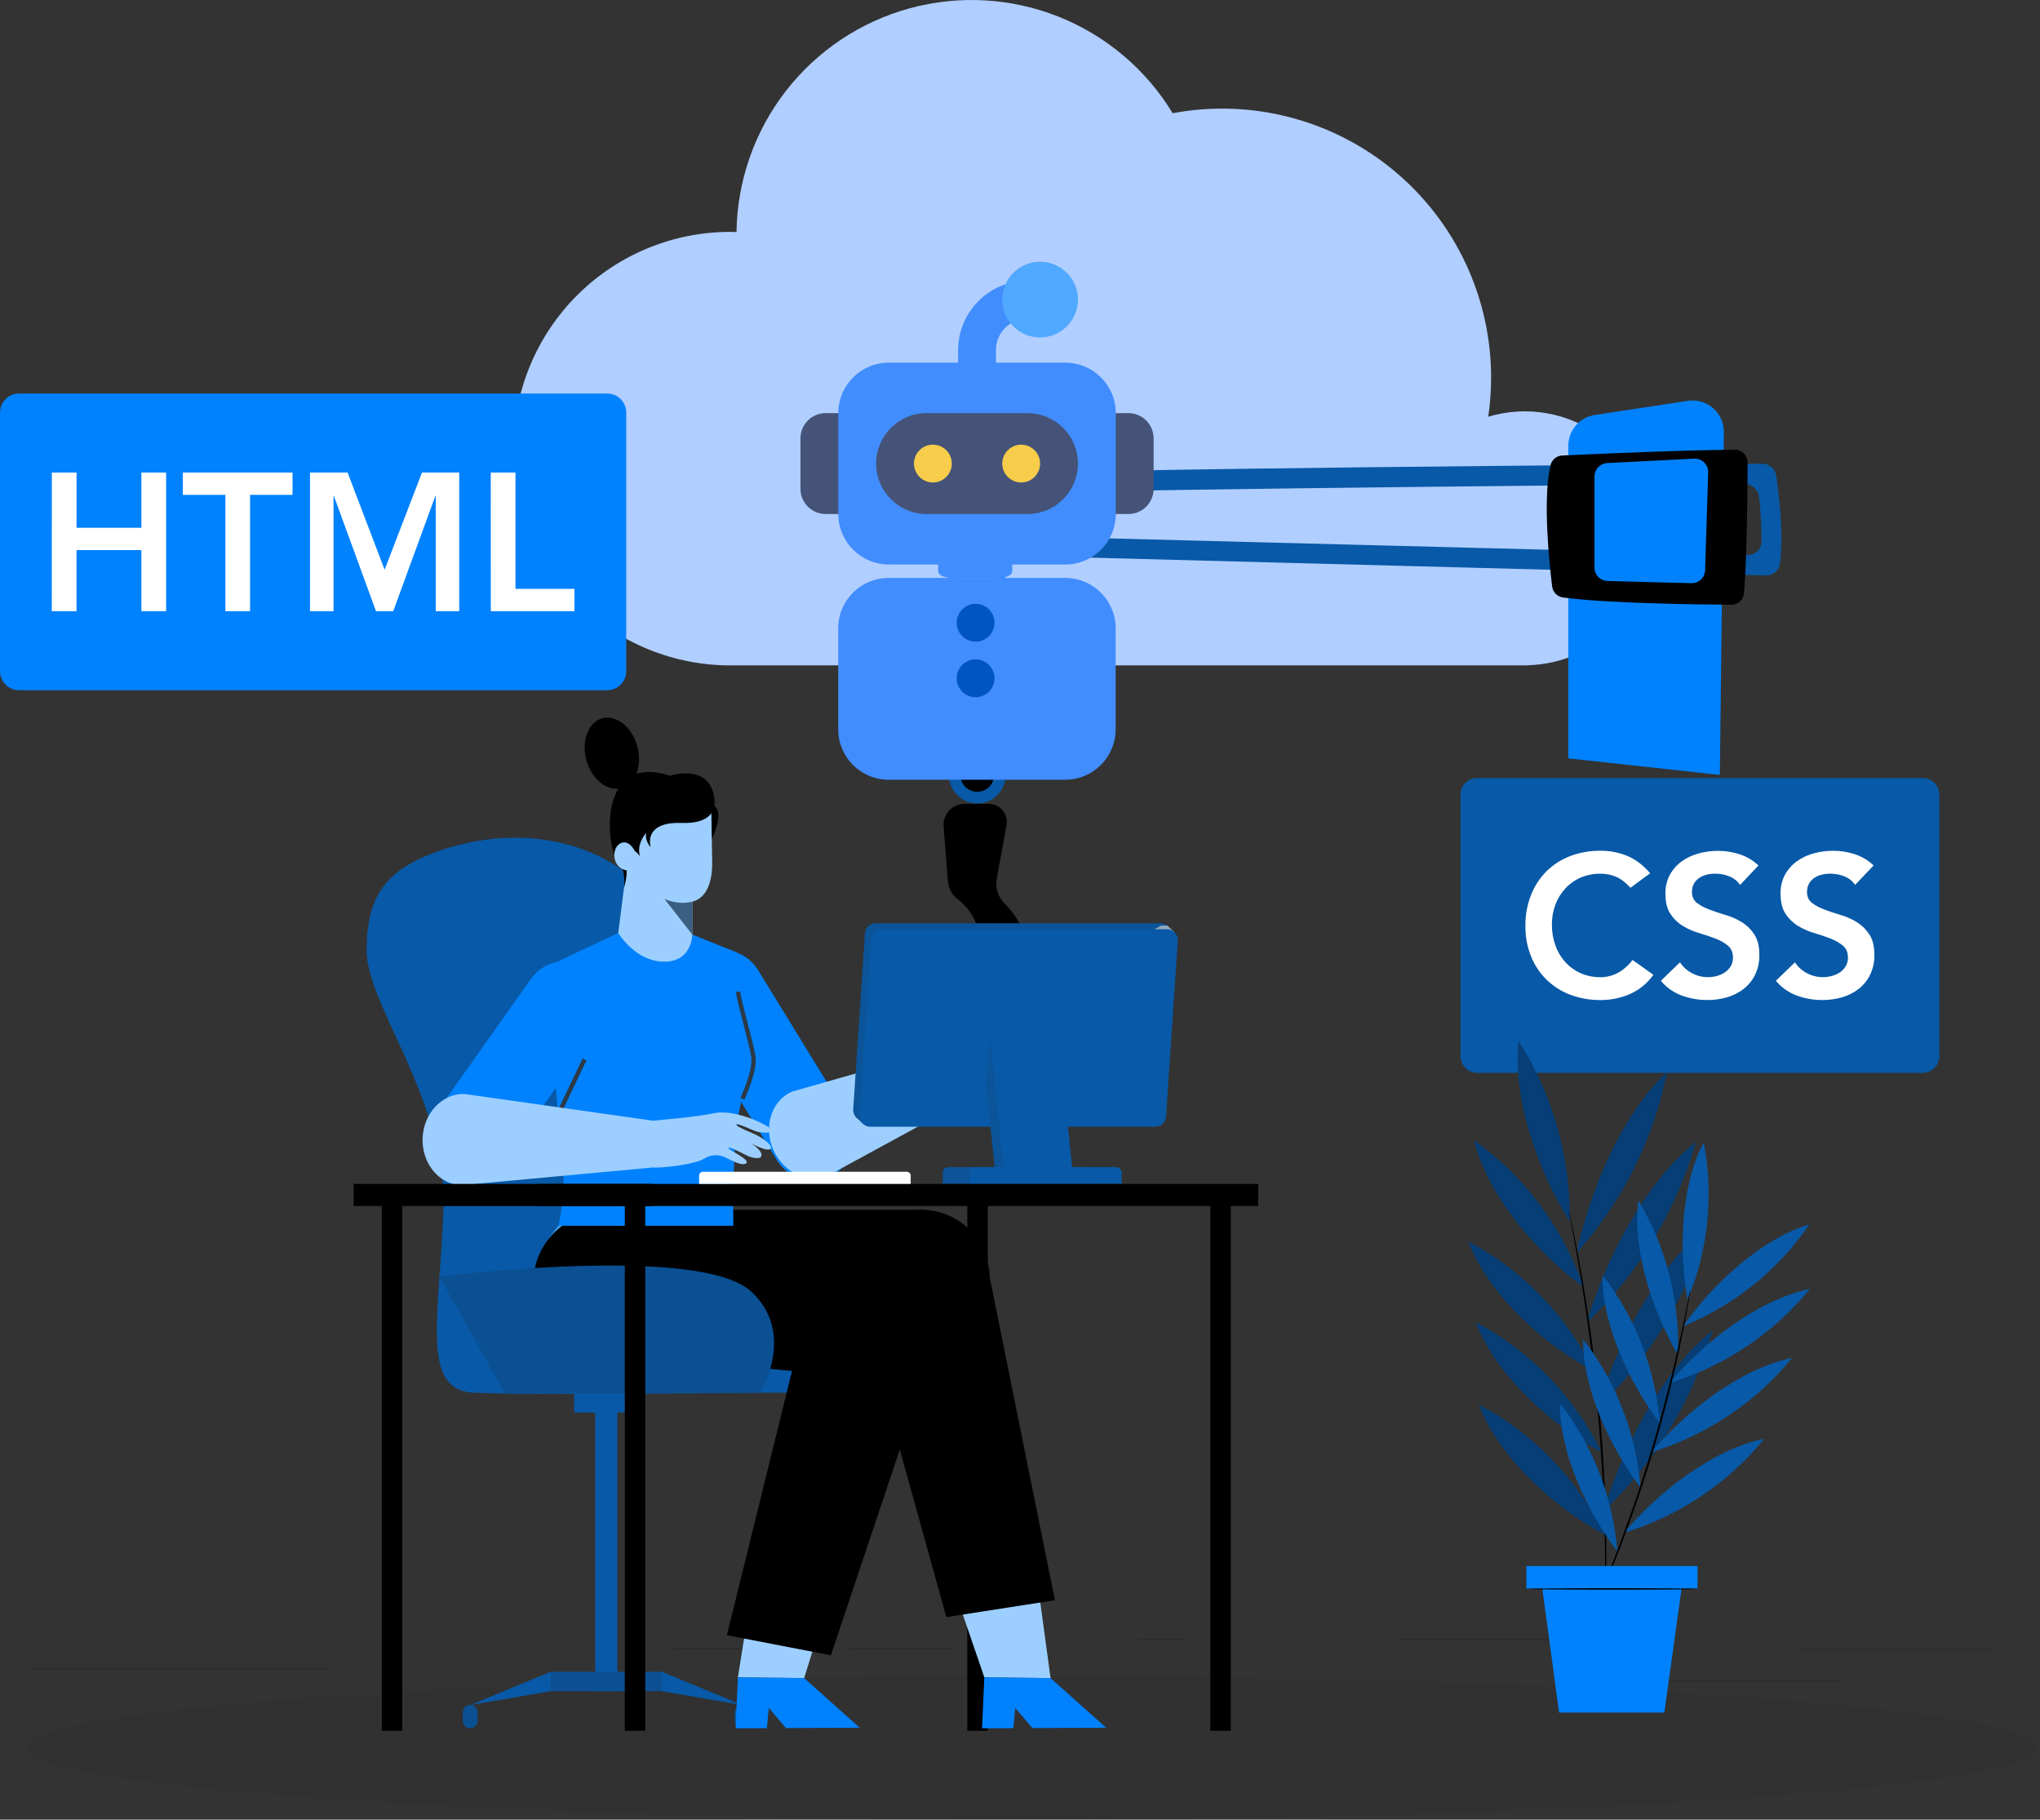 <svg width="647" height="577" viewBox="0 0 647 577" fill="none" xmlns="http://www.w3.org/2000/svg">
<rect x="0" y="0" width="647" height="577" fill="#333333" stroke="none"/>
<path d="M523.875 170.715C523.876 164.435 522.409 158.242 519.59 152.631C516.772 147.019 512.68 142.144 507.641 138.396C502.603 134.647 496.758 132.129 490.573 131.042C484.388 129.955 478.034 130.329 472.019 132.135C472.614 128.039 472.914 123.905 472.917 119.766C472.921 107.232 470.162 94.851 464.837 83.504C459.512 72.157 451.752 62.123 442.109 54.116C432.466 46.108 421.177 40.325 409.044 37.176C396.912 34.027 384.235 33.59 371.915 35.897C363.516 22.051 350.838 11.315 335.798 5.312C320.757 -0.69 304.172 -1.634 288.547 2.624C272.923 6.882 259.109 16.111 249.195 28.915C239.28 41.719 233.803 57.403 233.591 73.596C233.174 73.596 232.764 73.533 232.347 73.533C223.259 73.435 214.242 75.141 205.818 78.552C197.393 81.962 189.729 87.01 183.268 93.401C176.807 99.793 171.678 107.403 168.178 115.79C164.677 124.178 162.875 133.176 162.875 142.264C162.875 151.353 164.677 160.351 168.178 168.738C171.678 177.125 176.807 184.735 183.268 191.127C189.729 197.519 197.393 202.566 205.818 205.977C214.242 209.387 223.259 211.093 232.347 210.996H484.767L484.72 210.941C495.199 210.654 505.153 206.29 512.465 198.778C519.777 191.266 523.871 181.198 523.875 170.715Z" fill="#B0CEFF"/>
<path d="M545.465 245.727L546.731 137.019C546.748 135.581 546.452 134.157 545.863 132.845C545.274 131.533 544.407 130.365 543.321 129.422C542.236 128.479 540.958 127.784 539.577 127.384C538.196 126.985 536.744 126.891 535.323 127.109L505.819 131.576C503.475 131.93 501.336 133.114 499.79 134.912C498.244 136.709 497.394 139.001 497.395 141.372V240.479L545.465 245.727Z" fill="#0082FF"/>
<path d="M298.58 175.592L560.058 182.472C561.168 182.511 562.251 182.128 563.089 181.4C563.928 180.673 564.46 179.655 564.578 178.551C565.666 168.59 564.222 156.704 563.334 150.772C563.176 149.728 562.645 148.776 561.841 148.091C561.037 147.406 560.013 147.034 558.956 147.043C534.561 147.261 331.78 148.565 314.283 150.74C301.121 152.373 296.273 163.325 294.49 170.077C294.321 170.714 294.298 171.381 294.422 172.029C294.546 172.677 294.815 173.288 295.208 173.818C295.601 174.348 296.108 174.783 296.691 175.09C297.275 175.397 297.92 175.568 298.58 175.592ZM302.501 166.415C304.708 161.913 308.508 157.802 315.061 156.986C327.919 155.389 480.854 154.066 553.053 153.392C554.246 153.38 555.4 153.811 556.294 154.601C557.188 155.392 557.756 156.485 557.89 157.67C558.436 162.363 558.696 167.085 558.668 171.809C558.658 172.371 558.536 172.925 558.309 173.44C558.082 173.954 557.755 174.417 557.346 174.803C556.938 175.19 556.457 175.49 555.931 175.688C555.405 175.886 554.844 175.977 554.283 175.955L304.355 169.496C303.997 169.484 303.648 169.384 303.34 169.203C303.031 169.022 302.773 168.767 302.589 168.461C302.404 168.154 302.3 167.806 302.284 167.449C302.269 167.092 302.344 166.736 302.501 166.415Z" fill="#0859A7"/>
<path d="M554.249 146.615C554.249 155.464 554.096 176.918 553.119 188.122C553.03 189.121 552.569 190.049 551.827 190.723C551.086 191.396 550.117 191.766 549.115 191.759C538.88 191.695 509.451 191.352 495.676 189.445C494.807 189.323 494.003 188.918 493.389 188.292C492.774 187.666 492.384 186.854 492.279 185.983C491.345 178.433 489.238 158.348 491.755 147.549C491.948 146.696 492.415 145.93 493.086 145.368C493.756 144.805 494.592 144.479 495.466 144.437C504.827 144.002 535.326 142.654 550.253 142.615C550.778 142.614 551.298 142.717 551.784 142.918C552.269 143.119 552.711 143.413 553.082 143.785C553.453 144.157 553.747 144.598 553.948 145.084C554.148 145.569 554.25 146.09 554.249 146.615Z" fill="black"/>
<path d="M541.765 149.807L540.784 180.823C540.748 181.944 540.27 183.004 539.454 183.774C538.639 184.543 537.552 184.959 536.432 184.93L509.833 184.238C508.727 184.21 507.675 183.751 506.903 182.958C506.131 182.166 505.7 181.102 505.701 179.996V151.077C505.701 149.989 506.118 148.942 506.867 148.153C507.616 147.365 508.64 146.894 509.726 146.838L537.305 145.433C537.891 145.403 538.477 145.495 539.026 145.704C539.575 145.912 540.075 146.231 540.494 146.642C540.913 147.053 541.242 147.547 541.461 148.092C541.68 148.637 541.783 149.221 541.765 149.807Z" fill="#0082FF"/>
<path d="M318.722 167.186H316.201V244.029H318.722V167.186Z" fill="#0082FF"/>
<path d="M303.755 166.439L301.234 166.447L301.492 244.06L304.012 244.052L303.755 166.439Z" fill="#0082FF"/>
<path d="M312.011 254.517C316.856 253.374 319.856 248.52 318.712 243.676C317.569 238.832 312.715 235.831 307.871 236.975C303.027 238.118 300.026 242.972 301.17 247.816C302.313 252.661 307.167 255.661 312.011 254.517Z" fill="#0859A7"/>
<path d="M309.947 251.077C312.902 251.077 315.298 248.681 315.298 245.726C315.298 242.771 312.902 240.375 309.947 240.375C306.991 240.375 304.596 242.771 304.596 245.726C304.596 248.681 306.991 251.077 309.947 251.077Z" fill="black"/>
<path d="M316.141 278.506L319.224 261.676C319.377 260.849 319.346 259.999 319.133 259.185C318.921 258.371 318.532 257.615 317.994 256.968C317.456 256.322 316.782 255.802 316.021 255.445C315.26 255.088 314.429 254.902 313.588 254.902H305.92C305 254.902 304.09 255.093 303.248 255.461C302.405 255.83 301.648 256.369 301.023 257.044C300.399 257.719 299.921 258.516 299.62 259.385C299.318 260.254 299.199 261.176 299.271 262.093L300.622 279.408C300.715 280.538 301.046 281.636 301.593 282.629C302.141 283.622 302.892 284.488 303.799 285.169C306.586 287.283 310.526 291.675 311.381 299.935C312.74 313.015 300.458 317.404 292.9 315.978C287.004 314.88 283.795 307.778 285.057 302.431C285.175 301.972 285.187 301.492 285.092 301.027C284.997 300.563 284.798 300.126 284.509 299.75C284.22 299.374 283.849 299.069 283.425 298.858C283 298.647 282.533 298.535 282.059 298.531C281.367 298.529 280.695 298.759 280.149 299.184C279.603 299.61 279.215 300.205 279.047 300.877C277.567 306.784 275.646 322.013 294.116 325.005C315.987 328.548 337.206 305.237 318.511 286.385C317.512 285.359 316.775 284.107 316.362 282.735C315.95 281.364 315.874 279.913 316.141 278.506Z" fill="black"/>
<path d="M309.948 174.882C314.925 174.882 318.96 170.847 318.96 165.87C318.96 160.892 314.925 156.857 309.948 156.857C304.97 156.857 300.936 160.892 300.936 165.87C300.936 170.847 304.97 174.882 309.948 174.882Z" fill="#0859A7"/>
<path d="M309.947 171.222C312.902 171.222 315.298 168.826 315.298 165.871C315.298 162.915 312.902 160.52 309.947 160.52C306.991 160.52 304.596 162.915 304.596 165.871C304.596 168.826 306.991 171.222 309.947 171.222Z" fill="black"/>
<path opacity="0.14" d="M327.354 576.847C503.594 576.847 646.465 566.693 646.465 554.167C646.465 541.641 503.594 531.486 327.354 531.486C151.115 531.486 8.244 541.641 8.244 554.167C8.244 566.693 151.115 576.847 327.354 576.847Z" fill="#26292C"/>
<g opacity="0.14">
<path d="M632.931 522.838H570.279V523.219H632.931V522.838Z" fill="black"/>
<path d="M505.409 519.797H442.576V520.178H505.409V519.797Z" fill="black"/>
<path d="M376.018 519.797H360.816V520.178H376.018V519.797Z" fill="black"/>
<path d="M583.08 532.78H512.768V533.162H583.08V532.78Z" fill="black"/>
<path d="M302.406 522.638H269.568V523.019H302.406V522.638Z" fill="black"/>
<path d="M256.039 522.638H213.576V523.019H256.039V522.638Z" fill="black"/>
<path d="M103.72 529.069H8.795V529.451H103.72V529.069Z" fill="black"/>
</g>
<path d="M116.268 301.47C116.268 318.713 141.8 349.308 140.627 383.354C139.454 417.4 133.287 440.729 150.017 441.61C166.748 442.49 241.146 441.61 241.146 441.61H274.169C274.169 441.61 280.479 408.519 258.907 406.099C237.335 403.678 213.842 406.812 209.824 393.554C205.421 379.023 208.28 352.609 208.943 336.321C209.606 320.033 215.767 286.796 194.633 274.03C173.5 261.264 148.72 265.074 133.223 272.269C120.874 278.001 116.268 286.365 116.268 301.47ZM235.424 548.043C235.113 548.043 234.806 547.982 234.519 547.863C234.232 547.744 233.971 547.569 233.752 547.349C233.532 547.129 233.358 546.868 233.239 546.581C233.121 546.294 233.06 545.986 233.061 545.676V543.034C233.061 542.407 233.31 541.806 233.753 541.363C234.196 540.919 234.797 540.67 235.424 540.67C235.735 540.67 236.043 540.731 236.33 540.849C236.617 540.968 236.878 541.142 237.098 541.361C237.318 541.581 237.492 541.842 237.611 542.129C237.73 542.416 237.791 542.723 237.791 543.034V545.672C237.792 545.983 237.731 546.291 237.612 546.579C237.493 546.867 237.319 547.128 237.099 547.348C236.879 547.568 236.618 547.743 236.331 547.862C236.043 547.981 235.735 548.043 235.424 548.043Z" fill="#0859A7"/>
<path d="M209.889 530.107L235.425 540.671L209.889 536.271V530.107Z" fill="#0859A7"/>
<path d="M313.278 378.053H306.793V548.834H313.278V378.053Z" fill="black"/>
<path d="M312.183 531.883L333.192 532.125L328.914 500.561L304.365 509.042L312.183 531.883Z" fill="#9CCFFF"/>
<path d="M311.467 548.043L321.381 547.997L321.987 541.594L327.42 547.968L350.81 547.858L333.192 532.125L312.183 531.883L311.467 548.043Z" fill="#0082FF"/>
<path d="M285.089 384.89C282.449 385.838 280.02 387.296 277.943 389.182C275.866 391.068 274.18 393.345 272.983 395.882C271.785 398.42 271.099 401.168 270.964 403.971C270.829 406.773 271.247 409.575 272.195 412.216L300.141 512.784L334.575 507.437L313.634 403.763C313.445 400.448 312.485 397.224 310.83 394.345C309.175 391.467 306.872 389.014 304.103 387.182C301.334 385.351 298.175 384.19 294.879 383.794C291.583 383.397 288.239 383.775 285.114 384.897L285.089 384.89Z" fill="black"/>
<path d="M264.608 372.277C261.618 374.103 258.026 374.67 254.619 373.855C251.212 373.04 248.266 370.909 246.426 367.928L217.842 321.365C216.016 318.375 215.449 314.784 216.264 311.377C217.079 307.97 219.21 305.024 222.191 303.184C225.181 301.358 228.773 300.791 232.18 301.606C235.587 302.421 238.533 304.552 240.373 307.533L268.953 354.096C270.779 357.085 271.347 360.676 270.533 364.083C269.719 367.49 267.588 370.436 264.608 372.277Z" fill="#0082FF"/>
<path d="M177.166 388.708C177.166 388.708 173.316 393.09 171.783 396.655C170.25 400.22 188.538 398.255 188.538 398.255L186.545 381.111L177.166 388.708Z" fill="#45A4FF"/>
<path d="M313.958 405.923C313.942 411.828 311.588 417.486 307.413 421.662C303.237 425.837 297.579 428.191 291.674 428.207H206.078C200.17 428.195 194.507 425.844 190.327 421.668C186.148 417.492 183.792 411.831 183.775 405.923C183.791 400.014 186.147 394.352 190.326 390.175C194.506 385.998 200.169 383.646 206.078 383.634H291.674C297.579 383.651 303.238 386.005 307.414 390.181C311.59 394.358 313.943 400.017 313.958 405.923ZM225.757 266.132C225.757 266.132 231.414 254.617 223.999 254.948C216.584 255.28 225.757 266.132 225.757 266.132Z" fill="black"/>
<path d="M298.864 416.882C298.287 422.758 295.408 428.168 290.856 431.929C286.304 435.69 280.448 437.498 274.568 436.956L189.34 428.853C183.463 428.277 178.053 425.399 174.291 420.847C170.53 416.296 168.721 410.441 169.262 404.561C169.838 398.684 172.716 393.273 177.269 389.511C181.821 385.749 187.677 383.941 193.557 384.483L278.804 392.586C284.678 393.167 290.084 396.047 293.842 400.599C297.6 405.15 299.406 411.004 298.864 416.882Z" fill="black"/>
<path d="M196.095 295.836L172.965 306.731C172.965 306.731 178.109 365.849 178.64 372.362C179.172 378.875 177.179 388.708 177.179 388.708H232.589C232.589 388.708 231.923 356.812 235.645 347.906C238.165 341.871 239.898 338.202 238.436 331.29C236.974 324.377 232.055 314.014 233.802 302.057L219.581 296.353L196.095 295.836Z" fill="#0082FF"/>
<path d="M219.568 269.447V296.342C219.563 296.627 219.541 296.911 219.504 297.194C219.23 299.39 217.807 305.037 210.502 304.948C203.825 304.869 199.159 299.957 197.173 297.393C196.777 296.898 196.413 296.379 196.082 295.839L199.447 269.458L219.568 269.447Z" fill="#9CCFFF"/>
<path d="M234.027 531.881L255.036 532.124L259.492 517.882L236.544 516.135L234.027 531.881Z" fill="#9CCFFF"/>
<path d="M219.564 296.336L207.607 281.071L219.564 278.768V296.336Z" fill="#3A5F82"/>
<path d="M220.116 285.755C215.357 287.309 208.758 285.416 204.074 280.514C199.389 275.612 188.922 257.263 202.929 248.707C216.936 240.151 225.228 254.311 225.592 256.5C225.592 256.5 225.731 264.226 225.813 269.666C225.845 271.053 225.867 272.282 225.881 273.209C225.881 273.359 225.881 273.498 225.881 273.63C225.959 277.883 224.875 284.222 220.116 285.755Z" fill="#9CCFFF"/>
<path d="M140.015 373.36C137.165 371.328 135.235 368.252 134.644 364.802C134.053 361.352 134.849 357.808 136.86 354.943L168.425 310.349C170.456 307.496 173.533 305.564 176.985 304.973C180.436 304.383 183.981 305.182 186.845 307.197C189.697 309.229 191.629 312.306 192.22 315.757C192.811 319.208 192.013 322.753 190 325.618L158.436 370.212C156.404 373.064 153.326 374.995 149.875 375.585C146.423 376.175 142.879 375.375 140.015 373.36Z" fill="#0082FF"/>
<path d="M233.311 548.043L243.228 547.997L243.831 541.594L249.264 547.968L272.654 547.858L255.036 532.125L234.027 531.883L233.311 548.043Z" fill="#0082FF"/>
<path d="M226.644 254.055C226.851 257.063 225.147 261.288 216.084 260.956C207.022 260.625 205.443 265.01 206.356 268.671C206.356 268.671 204.445 266.625 204.93 264.072C204.93 264.072 201.685 267.794 203.015 271.598C203.015 271.598 200.701 267.947 199.283 270.635C197.864 273.323 199.75 275.452 197.892 281.541C197.892 281.541 198.805 275.509 195.632 272.297C192.459 269.085 189.172 238.49 212.494 245.976C212.494 245.976 225.799 241.606 226.644 254.055ZM281.734 393.913C276.154 392.93 270.411 394.204 265.77 397.454C261.129 400.705 257.969 405.666 256.986 411.246L230.54 518.528L263.524 524.895L297.16 424.462C298.643 421.488 299.411 418.209 299.403 414.886C299.395 411.564 298.611 408.289 297.113 405.322C295.616 402.356 293.446 399.78 290.777 397.801C288.109 395.821 285.014 394.493 281.741 393.92L281.734 393.913Z" fill="black"/>
<path d="M201.835 271.117C202.662 273.613 202.64 275.246 200.665 275.894C199.544 276.21 198.344 276.082 197.314 275.537C196.284 274.993 195.503 274.072 195.132 272.967C194.309 270.472 195.236 267.891 197.211 267.242C199.186 266.593 201.008 268.604 201.835 271.117ZM245.231 364.524C242.059 357.219 244.739 348.948 251.192 346.15L309.993 329.43C311.905 328.433 313.739 327.294 315.48 326.022C319.166 323.209 330.096 316.753 331.002 318.329C331.907 319.904 325.341 325.847 326.267 326.197C327.194 326.546 333.041 323.309 335.426 321.733C337.811 320.157 342.374 315.958 343.943 316.528C345.511 317.099 345.294 319.551 345.294 319.551C345.294 319.551 346.837 317.737 347.789 318.92C348.741 320.104 347.016 323.516 347.016 323.516C347.016 323.516 347.771 322.418 348.492 323.983C349.212 325.548 344.927 329.747 344.927 329.747C345.075 329.68 345.237 329.648 345.4 329.653C345.563 329.658 345.722 329.7 345.866 329.776C346.01 329.852 346.135 329.96 346.231 330.091C346.327 330.223 346.392 330.375 346.42 330.535C346.805 331.794 340.538 336.688 335.084 338.656C330.214 340.41 318.182 343.291 315.651 343.9L262.746 372.72C256.276 375.518 248.404 371.832 245.231 364.524Z" fill="#9CCFFF"/>
<path d="M177.551 352.352L185.394 335.932" stroke="#2C3A47" stroke-width="1.37" stroke-miterlimit="10"/>
<path d="M134.029 360.868C133.708 368.829 139.195 375.57 146.218 375.841L207.09 370.205C209.161 370.465 220.48 369.353 223.436 367.353C225.193 366.162 227.903 365.884 230.437 367.203C233.289 368.697 235.785 369.724 236.726 368.818C237.927 367.66 230.833 364.576 231.022 364.016C231.211 363.457 234.922 365.442 236.726 366.344C238.729 367.367 241.004 367.51 241.36 366.804C242.309 365.022 238.191 362.551 238.191 362.551C238.191 362.551 243.867 365.674 244.523 364.081C244.901 363.157 242.28 361.161 240.131 360.02C238.662 359.239 233.222 357.229 233.482 356.505C233.649 356.038 238.712 358.409 239.767 358.74C241.788 359.378 244.883 359.343 244.822 358.498C244.726 357.182 233.357 351.546 226.562 352.979C220.006 354.362 209.775 355.036 207.197 355.389L147.383 346.911C140.357 346.63 134.35 352.911 134.029 360.868Z" fill="#9CCFFF"/>
<path d="M235.454 348.416C235.454 348.416 239.621 339.653 238.944 335.104C238.266 330.555 234.559 318.256 234.07 314.48" stroke="#2C3A47" stroke-width="1.37" stroke-miterlimit="10"/>
<path d="M197.113 249.897C201.567 248.666 203.811 242.718 202.124 236.611C200.437 230.504 195.459 226.55 191.005 227.78C186.55 229.011 184.307 234.959 185.994 241.066C187.68 247.173 192.659 251.127 197.113 249.897Z" fill="black"/>
<path d="M195.802 443.234H188.758V536.27H195.802V443.234Z" fill="#0859A7"/>
<path d="M209.889 530.107H174.67V536.271H209.889V530.107Z" fill="#0A5093"/>
<path d="M202.481 441.895H182.082V447.912H202.481V441.895Z" fill="#0859A7"/>
<path d="M149.133 548.042C149.761 548.042 150.363 547.793 150.807 547.349C151.251 546.905 151.5 546.303 151.5 545.675V543.034C151.5 542.723 151.439 542.415 151.32 542.128C151.201 541.841 151.026 541.58 150.806 541.361C150.587 541.141 150.326 540.967 150.038 540.849C149.751 540.73 149.443 540.669 149.133 540.67C148.506 540.67 147.904 540.919 147.46 541.362C147.016 541.805 146.767 542.406 146.766 543.034V545.672C146.765 545.983 146.826 546.291 146.945 546.579C147.064 546.866 147.238 547.128 147.458 547.348C147.678 547.568 147.939 547.743 148.226 547.862C148.514 547.981 148.822 548.042 149.133 548.042Z" fill="#0A5093"/>
<path d="M174.669 530.107L149.133 540.671L174.669 536.271V530.107Z" fill="#0859A7"/>
<path d="M127.565 378.053H121.08V548.834H127.565V378.053Z" fill="black"/>
<path d="M139.377 404.804C139.377 404.804 221.372 394.437 238.063 409.4C252.751 422.569 241.147 441.62 241.147 441.62L160.143 441.895L139.377 404.804Z" fill="#0A5093"/>
<path d="M204.641 378.053H198.156V548.834H204.641V378.053Z" fill="black"/>
<path d="M390.352 378.053H383.867V548.834H390.352V378.053Z" fill="black"/>
<path d="M274.002 355.393H364.364C365.233 355.392 366.07 355.059 366.703 354.463C367.336 353.867 367.718 353.052 367.772 352.184L371.515 296.399C371.546 295.932 371.481 295.464 371.324 295.023C371.167 294.582 370.921 294.178 370.602 293.836C370.282 293.495 369.896 293.222 369.467 293.035C369.038 292.849 368.575 292.752 368.107 292.752H277.734C276.867 292.752 276.032 293.081 275.398 293.674C274.765 294.266 274.38 295.077 274.322 295.943L270.604 351.735C270.571 352.202 270.635 352.67 270.791 353.112C270.946 353.553 271.191 353.958 271.51 354.3C271.828 354.643 272.214 354.917 272.642 355.105C273.071 355.293 273.534 355.391 274.002 355.393Z" fill="#0B5499"/>
<path d="M271.252 353.999L273.776 356.43L278.161 349.689L271.858 349.15L271.252 353.999Z" fill="#0B5499"/>
<path d="M370.246 293.512L372.478 295.587L367.79 298.831L364.699 295.533L368.2 293.512H370.246Z" fill="#93A9BF"/>
<path d="M276.029 357.289H366.406C367.272 357.288 368.105 356.959 368.738 356.367C369.371 355.775 369.755 354.966 369.814 354.102L373.557 298.313C373.588 297.846 373.523 297.378 373.366 296.937C373.209 296.496 372.963 296.092 372.644 295.751C372.324 295.409 371.938 295.136 371.509 294.949C371.08 294.763 370.617 294.666 370.149 294.666H279.773C278.903 294.666 278.065 294.998 277.431 295.594C276.797 296.191 276.415 297.006 276.361 297.875L272.618 353.66C272.589 354.125 272.656 354.592 272.814 355.031C272.973 355.47 273.22 355.872 273.539 356.212C273.859 356.552 274.245 356.823 274.673 357.008C275.101 357.193 275.563 357.289 276.029 357.289Z" fill="#0859A7"/>
<path d="M312.742 343.832L315.444 370.095H337.184L332.981 329.279H314.072L312.742 343.832Z" fill="#0B5499"/>
<path d="M318.268 370.102H340.021L335.818 329.275H314.064L318.268 370.102Z" fill="#0859A7"/>
<path d="M347.188 375.414H298.985V371.849C298.985 371.62 299.03 371.393 299.118 371.182C299.205 370.97 299.334 370.778 299.496 370.616C299.658 370.454 299.85 370.326 300.061 370.239C300.273 370.151 300.5 370.106 300.728 370.106H345.444C345.673 370.106 345.9 370.151 346.111 370.239C346.323 370.326 346.515 370.454 346.677 370.616C346.839 370.778 346.967 370.97 347.055 371.182C347.142 371.393 347.188 371.62 347.188 371.849V375.414Z" fill="#0B5499"/>
<path d="M355.719 375.414H307.516V371.849C307.516 371.62 307.561 371.393 307.649 371.182C307.737 370.97 307.865 370.778 308.027 370.616C308.189 370.454 308.381 370.326 308.593 370.239C308.804 370.151 309.031 370.106 309.26 370.106H353.975C354.204 370.106 354.431 370.151 354.643 370.239C354.854 370.326 355.046 370.454 355.208 370.616C355.37 370.778 355.498 370.97 355.586 371.182C355.674 371.393 355.719 371.62 355.719 371.849V375.414Z" fill="#0859A7"/>
<path d="M399.033 375.418H170.605V382.437H399.033V375.418Z" fill="black"/>
<path d="M206.876 375.418H112.168V382.437H206.876V375.418Z" fill="black"/>
<path d="M222.944 371.568H287.61C287.933 371.568 288.243 371.697 288.472 371.925C288.7 372.154 288.829 372.464 288.829 372.788V375.419H221.729V372.77C221.733 372.45 221.863 372.145 222.091 371.92C222.318 371.696 222.624 371.569 222.944 371.568Z" fill="white"/>
<path d="M609.817 246.715H468.468C465.558 246.715 463.199 249.074 463.199 251.984V334.927C463.199 337.837 465.558 340.196 468.468 340.196H609.817C612.727 340.196 615.086 337.837 615.086 334.927V251.984C615.086 249.074 612.727 246.715 609.817 246.715Z" fill="#0859A7"/>
<path d="M517.135 281.506C515.471 279.723 513.871 278.535 512.333 277.941C510.842 277.357 509.257 277.055 507.656 277.049C505.483 277.018 503.328 277.44 501.328 278.29C499.485 279.085 497.827 280.255 496.462 281.727C495.09 283.212 494.02 284.951 493.314 286.846C492.558 288.859 492.18 290.995 492.198 293.145C492.173 295.419 492.551 297.68 493.314 299.823C494.004 301.773 495.073 303.568 496.462 305.102C497.824 306.593 499.481 307.785 501.328 308.603C503.322 309.474 505.48 309.908 507.656 309.876C509.506 309.87 511.328 309.422 512.971 308.571C514.859 307.553 516.497 306.13 517.77 304.404L524.386 309.109C522.505 311.779 519.933 313.887 516.946 315.209C513.996 316.486 510.813 317.136 507.599 317.116C504.33 317.154 501.083 316.584 498.023 315.434C495.212 314.386 492.652 312.761 490.507 310.663C488.363 308.564 486.682 306.04 485.574 303.252C484.35 300.193 483.744 296.921 483.792 293.627C483.746 290.266 484.351 286.928 485.574 283.798C486.681 280.973 488.359 278.407 490.504 276.261C492.645 274.157 495.201 272.521 498.009 271.459C501.068 270.308 504.316 269.736 507.584 269.773C510.494 269.746 513.381 270.298 516.076 271.395C518.691 272.474 521.118 274.308 523.36 276.896L517.135 281.506ZM551.883 280.604C551.048 279.381 549.862 278.439 548.482 277.901C547.057 277.327 545.534 277.036 543.997 277.042C543.087 277.04 542.18 277.146 541.295 277.359C540.456 277.56 539.659 277.905 538.939 278.379C538.243 278.843 537.665 279.463 537.252 280.19C536.812 281 536.593 281.911 536.618 282.832C536.618 284.358 537.148 285.523 538.208 286.329C539.415 287.216 540.744 287.923 542.154 288.429C543.718 289.025 545.435 289.598 547.306 290.147C549.118 290.676 550.85 291.446 552.457 292.436C554.04 293.426 555.386 294.751 556.4 296.318C557.462 297.93 557.994 300.069 557.994 302.735C558.044 304.921 557.586 307.088 556.657 309.067C555.81 310.811 554.582 312.343 553.063 313.548C551.5 314.764 549.719 315.671 547.815 316.222C545.77 316.82 543.648 317.119 541.516 317.109C538.763 317.117 536.029 316.644 533.438 315.712C530.832 314.765 528.526 313.14 526.757 311.006L532.818 305.152C533.775 306.624 535.102 307.82 536.664 308.621C538.224 309.441 539.961 309.867 541.723 309.862C542.668 309.859 543.61 309.731 544.521 309.48C545.426 309.236 546.285 308.848 547.067 308.332C547.82 307.834 548.451 307.171 548.91 306.393C549.391 305.574 549.637 304.64 549.623 303.691C549.623 302.027 549.093 300.754 548.033 299.872C546.834 298.908 545.485 298.147 544.04 297.619C542.472 297.006 540.753 296.424 538.885 295.873C537.079 295.35 535.349 294.595 533.737 293.627C532.156 292.663 530.809 291.36 529.794 289.812C528.737 288.222 528.207 286.09 528.204 283.416C528.146 281.307 528.637 279.218 529.63 277.356C530.56 275.691 531.841 274.248 533.384 273.128C534.991 271.984 536.79 271.139 538.696 270.632C540.685 270.083 542.739 269.804 544.803 269.805C547.146 269.797 549.475 270.158 551.705 270.875C553.946 271.607 555.998 272.824 557.715 274.44L551.883 280.604ZM588.378 280.604C587.541 279.382 586.356 278.441 584.977 277.901C583.552 277.327 582.029 277.036 580.492 277.042C579.582 277.04 578.675 277.146 577.79 277.359C576.951 277.56 576.154 277.905 575.434 278.379C574.738 278.843 574.16 279.463 573.747 280.19C573.307 281 573.088 281.911 573.113 282.832C573.113 284.358 573.643 285.523 574.703 286.329C575.91 287.216 577.239 287.923 578.649 288.429C580.215 289.025 581.933 289.598 583.801 290.147C585.612 290.676 587.345 291.446 588.952 292.436C590.529 293.427 591.87 294.753 592.881 296.318C593.943 297.93 594.474 300.069 594.474 302.735C594.524 304.921 594.067 307.088 593.137 309.067C592.291 310.811 591.063 312.343 589.544 313.548C587.98 314.764 586.199 315.671 584.296 316.222C582.25 316.82 580.128 317.119 577.997 317.109C575.243 317.117 572.509 316.644 569.918 315.712C567.313 314.765 565.007 313.14 563.238 311.006L569.28 305.152C570.241 306.623 571.568 307.819 573.131 308.621C574.69 309.441 576.427 309.867 578.189 309.862C579.135 309.859 580.076 309.731 580.988 309.48C581.892 309.236 582.751 308.848 583.533 308.332C584.287 307.834 584.917 307.171 585.376 306.393C585.857 305.574 586.104 304.64 586.089 303.691C586.089 302.027 585.559 300.754 584.499 299.872C583.316 298.91 581.985 298.147 580.556 297.612C578.988 296.999 577.269 296.417 575.401 295.865C573.594 295.339 571.862 294.579 570.25 293.605C568.669 292.642 567.322 291.339 566.307 289.791C565.249 288.201 564.719 286.069 564.717 283.395C564.658 281.285 565.15 279.197 566.143 277.335C567.073 275.669 568.354 274.226 569.897 273.106C571.504 271.962 573.303 271.117 575.209 270.611C577.198 270.061 579.252 269.783 581.316 269.784C583.658 269.776 585.987 270.137 588.218 270.853C590.459 271.586 592.511 272.803 594.228 274.418L588.378 280.604Z" fill="white"/>
<path d="M192.574 124.791H6.043C2.705 124.791 0 127.496 0 130.834V212.825C0 216.162 2.705 218.868 6.043 218.868H192.574C195.911 218.868 198.617 216.162 198.617 212.825V130.834C198.617 127.496 195.911 124.791 192.574 124.791Z" fill="#0082FF"/>
<path d="M16.445 149.84H24.288V167.358H44.847V149.84H52.69V193.807H44.847V174.438H24.263V193.807H16.42L16.445 149.84ZM71.481 156.923H57.998V149.84H92.782V156.923H79.306V193.807H71.481V156.923ZM98.315 149.84H110.24L121.98 180.649L133.844 149.84H145.648V193.807H138.197V157.294H138.068L124.714 193.807H119.249L105.901 157.294H105.777V193.807H98.315V149.84ZM155.644 149.84H163.487V186.738H182.185V193.807H155.662L155.644 149.84Z" fill="white"/>
<path d="M509.016 486.7C493.405 478.265 475.862 462.907 469.035 445.463C485.908 454.169 500.129 468.836 509.016 486.7ZM507.997 460.536C492.385 452.098 474.842 436.743 468.015 419.3C484.892 428.002 499.113 442.672 507.997 460.536ZM505.665 434.961C490.054 426.523 472.511 411.168 465.684 393.725C482.557 402.427 496.778 417.097 505.665 434.961ZM502.25 408.095C487.769 397.543 472.186 379.86 467.48 361.608C483.166 372.598 495.551 389.133 502.25 408.095ZM497.847 387.386C488.05 371.7 479.666 348.966 481.601 330.125C492.382 346.709 498.161 367.076 497.847 387.386ZM500.068 397.233C504.193 377.679 514.232 353.543 528.688 339.95C524.452 361.263 514.567 381.047 500.068 397.233ZM503.284 419.357C509.187 399.347 521.629 375.087 537.804 362.189C531.647 384.002 519.722 403.752 503.284 419.357ZM506.831 446.298C512.738 426.291 525.176 402.027 541.351 389.129C535.197 410.944 523.271 430.694 506.831 446.298ZM508.62 479.135C514.524 459.125 526.966 434.865 543.14 421.967C536.983 443.78 525.058 463.529 508.62 479.135Z" fill="#0859A7"/>
<path d="M497.455 383.422C497.504 383.522 497.537 383.629 497.555 383.739C497.612 383.985 497.687 384.295 497.776 384.68C497.968 385.557 498.232 386.773 498.571 388.313C499.259 391.468 500.161 396.053 501.184 401.739C502.207 407.425 503.323 414.216 504.393 421.774C505.462 429.332 506.425 437.678 507.245 446.451C508.065 455.225 508.578 463.617 508.938 471.246C509.298 478.875 509.433 485.752 509.451 491.527C509.469 497.302 509.451 501.976 509.334 505.202L509.216 508.921C509.216 509.313 509.184 509.634 509.17 509.887C509.171 509.997 509.159 510.107 509.134 510.215C509.107 510.106 509.098 509.994 509.106 509.883C509.106 509.63 509.106 509.313 509.106 508.917C509.106 508.019 509.106 506.778 509.106 505.202C509.13 501.972 509.106 497.302 509.024 491.534C508.942 485.766 508.731 478.893 508.371 471.271C508.011 463.649 507.426 455.282 506.628 446.512C505.829 437.742 504.845 429.4 503.833 421.853C502.82 414.305 501.758 407.503 500.778 401.814C499.797 396.124 498.995 391.529 498.364 388.359C498.079 386.812 497.851 385.589 497.69 384.705C497.623 384.317 497.569 383.992 497.53 383.75C497.492 383.644 497.467 383.534 497.455 383.422Z" fill="black"/>
<path opacity="0.3" d="M509.016 486.7C493.405 478.265 475.862 462.907 469.035 445.463C485.908 454.169 500.129 468.836 509.016 486.7ZM507.997 460.536C492.385 452.098 474.842 436.743 468.015 419.3C484.892 428.002 499.113 442.672 507.997 460.536ZM505.665 434.961C490.054 426.523 472.511 411.168 465.684 393.725C482.557 402.427 496.778 417.097 505.665 434.961ZM502.25 408.095C487.769 397.543 472.186 379.86 467.48 361.608C483.166 372.598 495.551 389.133 502.25 408.095ZM497.847 387.386C488.05 371.7 479.666 348.966 481.601 330.125C492.382 346.709 498.161 367.076 497.847 387.386ZM500.068 397.233C504.193 377.679 514.232 353.543 528.688 339.95C524.452 361.263 514.567 381.047 500.068 397.233ZM503.284 419.357C509.187 399.347 521.629 375.087 537.804 362.189C531.647 384.002 519.722 403.752 503.284 419.357ZM506.831 446.298C512.738 426.291 525.176 402.027 541.351 389.129C535.197 410.944 523.271 430.694 506.831 446.298ZM508.62 479.135C514.524 459.125 526.966 434.865 543.14 421.967C536.983 443.78 525.058 463.529 508.62 479.135Z" fill="black"/>
<path d="M512.96 491.987C503.463 479.445 494.618 460.889 494.74 444.957C505.139 458.198 511.62 474.925 512.96 491.987ZM520.308 471.713C510.811 459.171 501.962 440.612 502.087 424.683C512.483 437.924 518.964 454.651 520.308 471.713ZM526.45 451.367C516.953 438.826 508.105 420.27 508.23 404.338C518.625 417.578 525.106 434.305 526.45 451.367ZM532.151 429.617C524.19 415.913 517.588 396.359 519.613 380.645C528.45 395.409 532.806 412.423 532.151 429.617ZM535.181 412.145C532.447 396.384 533.02 375.825 540.368 362.264C543.576 379.098 541.737 396.844 535.181 412.145ZM533.837 420.512C543.106 407.275 558.418 392.887 573.868 388.238C564.01 402.718 550.079 413.95 533.837 420.512ZM529.452 438.58C540.261 425.699 557.462 412.156 574.032 408.712C562.71 422.705 546.853 433.311 529.452 438.58ZM523.83 460.44C534.635 447.56 551.84 434.016 568.392 430.573C557.07 444.565 541.213 455.171 523.83 460.44ZM515.007 486.083C525.816 473.203 543.017 459.663 559.569 456.219C548.247 470.208 532.39 480.818 515.007 486.083Z" fill="#0859A7"/>
<path d="M536.101 408.992C536.114 409.082 536.114 409.173 536.101 409.263C536.069 409.477 536.033 409.737 535.987 410.058C535.863 410.8 535.695 411.812 535.484 413.096C535.045 415.73 534.329 419.534 533.37 424.215C531.452 433.58 528.411 446.45 524.215 460.424C522.105 467.412 519.916 474.011 517.816 479.975C515.716 485.939 513.673 491.251 511.873 495.682C510.073 500.114 508.579 503.679 507.484 506.117C506.953 507.301 506.533 508.256 506.222 508.923L505.866 509.636C505.788 509.8 505.741 509.878 505.73 509.875C505.743 509.784 505.77 509.697 505.809 509.614C505.887 509.411 505.984 509.165 506.098 508.866C506.383 508.153 506.768 507.215 507.26 506.014C508.287 503.547 509.734 499.953 511.467 495.511C513.199 491.069 515.185 485.732 517.285 479.779C519.384 473.825 521.523 467.216 523.63 460.239C527.819 446.282 530.924 433.448 532.942 424.115C533.955 419.448 534.725 415.659 535.242 413.038L535.851 410.022C535.922 409.709 535.979 409.449 536.026 409.238C536.041 409.153 536.066 409.071 536.101 408.992Z" fill="black"/>
<path d="M527.855 543.055H494.473L488.248 497.049H534.254L527.855 543.055Z" fill="#0082FF"/>
<path d="M538.388 496.582H484.111V503.733H538.388V496.582Z" fill="#0082FF"/>
<path d="M538.389 503.858C538.389 503.99 526.379 504.097 511.563 504.097C496.746 504.097 484.732 503.99 484.732 503.858C484.732 503.726 496.743 503.619 511.563 503.619C526.382 503.619 538.389 503.726 538.389 503.858Z" fill="black"/>
<path d="M309.877 133.001C308.286 133.001 306.76 132.369 305.634 131.243C304.509 130.118 303.877 128.592 303.877 127.001V111.001C303.888 105.169 306.209 99.58 310.332 95.456C314.456 91.333 320.045 89.012 325.877 89.001C327.468 89.001 328.994 89.633 330.12 90.758C331.245 91.883 331.877 93.41 331.877 95.001C331.877 96.592 331.245 98.118 330.12 99.244C328.994 100.369 327.468 101.001 325.877 101.001C323.225 101.001 320.681 102.055 318.806 103.93C316.93 105.805 315.877 108.349 315.877 111.001V127.001C315.877 128.592 315.245 130.118 314.12 131.243C312.994 132.369 311.468 133.001 309.877 133.001Z" fill="#418DFE"/>
<path d="M261.875 131H277.875V163H261.875C259.753 163 257.718 162.157 256.218 160.657C254.718 159.156 253.875 157.122 253.875 155V139C253.875 136.878 254.718 134.843 256.218 133.343C257.718 131.843 259.753 131 261.875 131Z" fill="#445377"/>
<path d="M357.875 163H341.875V131H357.875C359.997 131 362.032 131.843 363.532 133.343C365.032 134.844 365.875 136.878 365.875 139V155C365.875 157.122 365.032 159.157 363.532 160.657C362.032 162.157 359.997 163 357.875 163Z" fill="#445377"/>
<path d="M337.877 114.999H281.877C273.04 114.999 265.877 122.162 265.877 130.999V162.999C265.877 171.835 273.04 178.999 281.877 178.999H337.877C346.713 178.999 353.877 171.835 353.877 162.999V130.999C353.877 122.162 346.713 114.999 337.877 114.999Z" fill="#418DFE"/>
<path d="M325.873 131H293.873C285.036 131 277.873 138.163 277.873 147C277.873 155.836 285.036 163 293.873 163H325.873C334.709 163 341.873 155.836 341.873 147C341.873 138.163 334.709 131 325.873 131Z" fill="#445377"/>
<path d="M295.873 152.999C299.187 152.999 301.873 150.313 301.873 146.999C301.873 143.685 299.187 140.999 295.873 140.999C292.559 140.999 289.873 143.685 289.873 146.999C289.873 150.313 292.559 152.999 295.873 152.999Z" fill="#F7CD4B"/>
<path d="M323.875 152.999C327.189 152.999 329.875 150.313 329.875 146.999C329.875 143.685 327.189 140.999 323.875 140.999C320.561 140.999 317.875 143.685 317.875 146.999C317.875 150.313 320.561 152.999 323.875 152.999Z" fill="#F7CD4B"/>
<path d="M329.875 107C336.502 107 341.875 101.627 341.875 95C341.875 88.373 336.502 83 329.875 83C323.248 83 317.875 88.373 317.875 95C317.875 101.627 323.248 107 329.875 107Z" fill="#50A8FF"/>
<path d="M337.84 183.258H281.84C273.003 183.258 265.84 190.421 265.84 199.258V231.258C265.84 240.094 273.003 247.258 281.84 247.258H337.84C346.676 247.258 353.84 240.094 353.84 231.258V199.258C353.84 190.421 346.676 183.258 337.84 183.258Z" fill="#418DFE"/>
<path d="M316.763 175.039H301.817C299.459 175.039 297.547 175.959 297.547 177.094V181.204C297.547 182.339 299.459 183.259 301.817 183.259H316.763C319.121 183.259 321.033 182.339 321.033 181.204V177.094C321.033 175.959 319.121 175.039 316.763 175.039Z" fill="#418DFE"/>
<path d="M309.416 203.477C312.73 203.477 315.416 200.79 315.416 197.477C315.416 194.163 312.73 191.477 309.416 191.477C306.102 191.477 303.416 194.163 303.416 197.477C303.416 200.79 306.102 203.477 309.416 203.477Z" fill="#0055C2"/>
<path d="M309.416 221.094C312.73 221.094 315.416 218.407 315.416 215.094C315.416 211.78 312.73 209.094 309.416 209.094C306.102 209.094 303.416 211.78 303.416 215.094C303.416 218.407 306.102 221.094 309.416 221.094Z" fill="#0055C2"/>
</svg>
